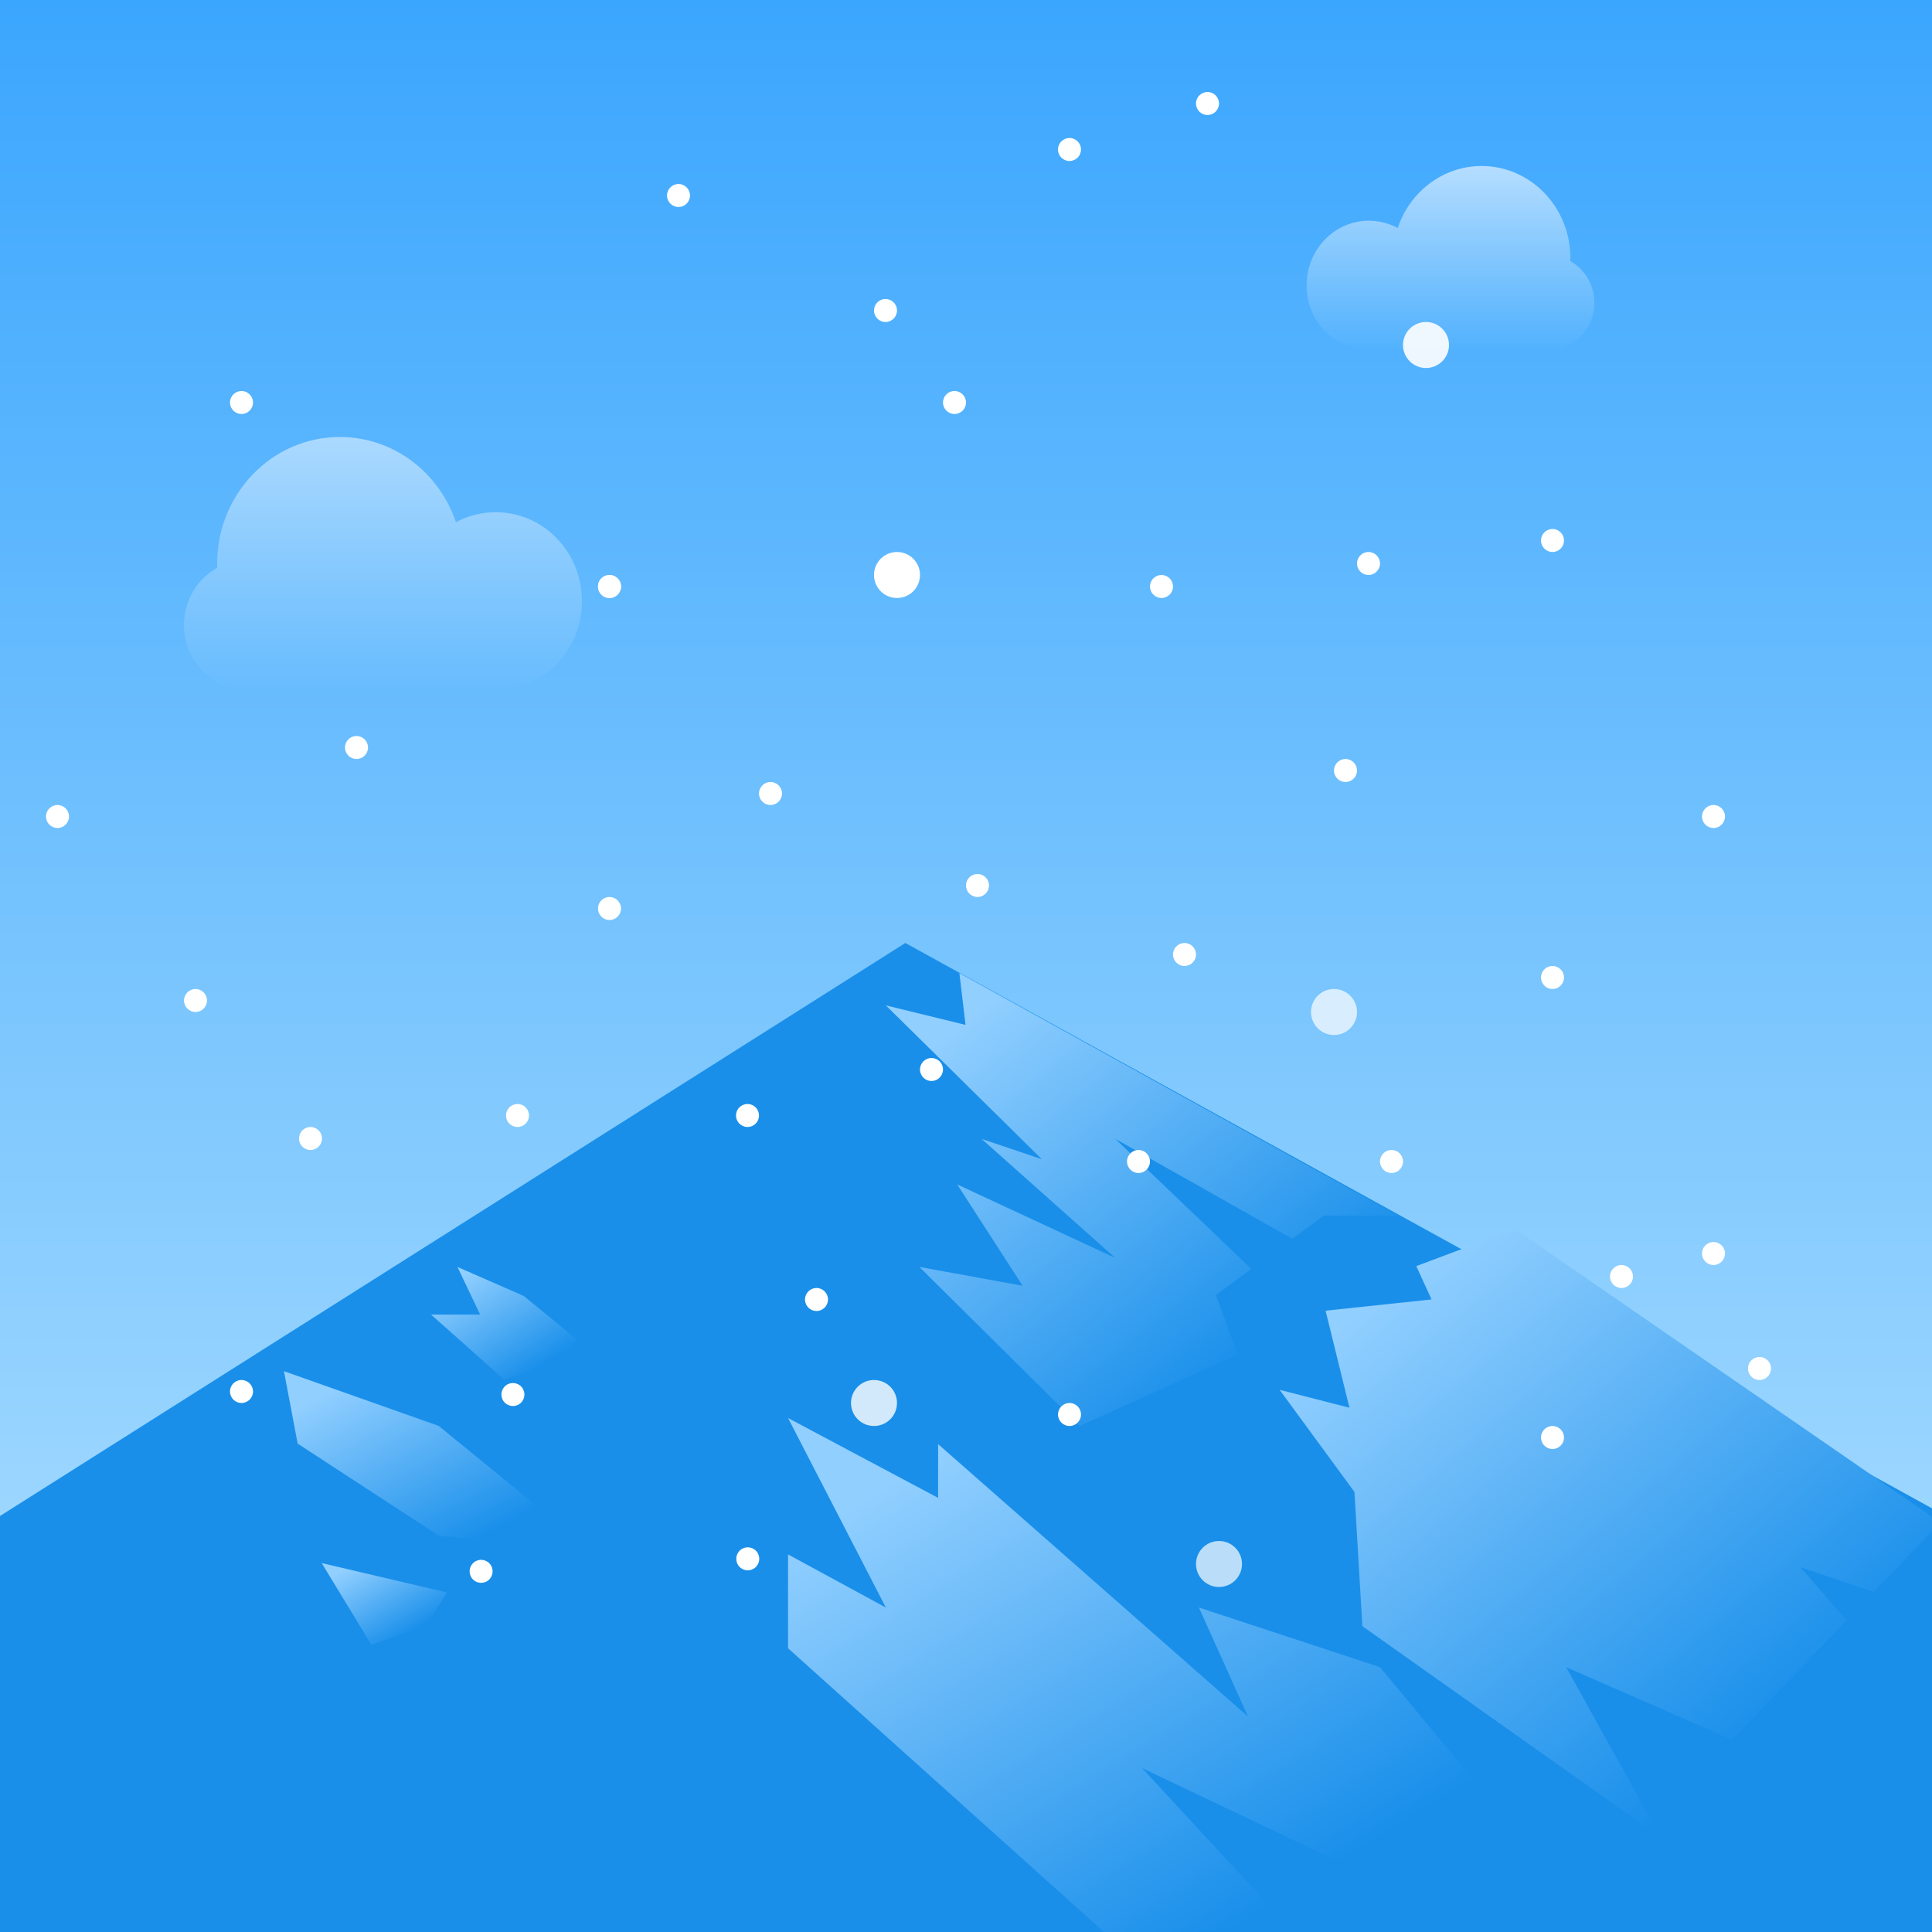 <svg width="84" height="84" viewBox="0 0 84 84" fill="none" xmlns="http://www.w3.org/2000/svg">
<rect x="0" y="0" width="84" height="84" fill="#333333" stroke="none"/>
<g id="Weather / Morning / Cold / Snow / 1 " clip-path="url(#clip0_6_3473)">
<rect width="84" height="84" fill="url(#paint0_linear_6_3473)"/>
<path id="Oval 4" opacity="0.6" d="M64.379 15.218H59.519C58.021 15.218 56.808 13.959 56.808 12.407C56.808 10.855 58.021 9.596 59.519 9.596C59.97 9.596 60.396 9.711 60.771 9.914C61.293 8.345 62.729 7.218 64.419 7.218C66.55 7.218 68.277 9.009 68.277 11.218C68.277 11.263 68.276 11.308 68.275 11.353C68.897 11.7 69.32 12.38 69.32 13.164C69.32 14.298 68.433 15.218 67.338 15.218H64.419C64.413 15.218 64.379 15.218 64.379 15.218H64.419H64.379Z" fill="url(#paint1_linear_6_3473)"/>
<path id="Path 55" fill-rule="evenodd" clip-rule="evenodd" d="M39.362 41L100.96 74.919V103.97H-17L-16.442 76.32L39.362 41Z" fill="#198FEA"/>
<path id="Path 55_2" fill-rule="evenodd" clip-rule="evenodd" d="M38.515 43.712L41.98 44.56L41.713 42.31L60.791 52.854H57.555L56.187 53.861L48.493 49.517L54.407 55.172L52.863 56.309L53.814 58.895L46.949 61.996L39.974 55.085L44.461 55.903L41.62 51.499L48.493 54.695L42.677 49.517L45.295 50.4L38.515 43.712Z" fill="url(#paint2_linear_6_3473)"/>
<path id="Path 55_3" fill-rule="evenodd" clip-rule="evenodd" d="M61.578 55.048L65.87 53.438L84.366 66.197L81.467 69.216L78.272 68.134L80.287 70.451L75.305 75.645L68.094 72.485L72.207 79.887L59.234 70.703L58.889 64.867L55.636 60.427L58.672 61.206L57.634 56.986L62.241 56.497L61.578 55.048Z" fill="url(#paint3_linear_6_3473)"/>
<path id="Path 55_4" fill-rule="evenodd" clip-rule="evenodd" d="M34.263 61.653L40.787 65.125V62.787L54.26 74.632L52.127 69.893L59.999 72.485L67.714 81.771L61.74 82.62L49.653 76.871L55.753 83.471L48.551 84.495L34.263 71.663V67.584L38.515 69.893L34.263 61.653Z" fill="url(#paint4_linear_6_3473)"/>
<path id="Path 55_5" fill-rule="evenodd" clip-rule="evenodd" d="M12.941 62.766L12.345 59.616L19.072 61.996L25.799 67.476L19.082 66.772L12.941 62.766Z" fill="url(#paint5_linear_6_3473)"/>
<path id="Path 55_6" fill-rule="evenodd" clip-rule="evenodd" d="M16.15 71.515L13.985 67.959L19.433 69.238L18.556 70.68L16.15 71.515Z" fill="url(#paint6_linear_6_3473)"/>
<path id="Path 55_7" fill-rule="evenodd" clip-rule="evenodd" d="M18.741 57.156H20.875L19.89 55.085L22.773 56.347L25.799 58.822L21.908 59.972L18.741 57.156Z" fill="url(#paint7_linear_6_3473)"/>
<path id="Oval 4_2" opacity="0.5" d="M14.833 30H21.554C23.625 30 25.303 28.27 25.303 26.135C25.303 24.001 23.625 22.27 21.554 22.27C20.929 22.27 20.34 22.428 19.822 22.706C19.101 20.55 17.114 19 14.777 19C11.831 19 9.442 21.462 9.442 24.5C9.442 24.562 9.443 24.624 9.445 24.686C8.585 25.162 8 26.099 8 27.176C8 28.735 9.227 30 10.74 30H14.777C14.786 30 14.833 30 14.833 30H14.777H14.833Z" fill="url(#paint8_linear_6_3473)"/>
<circle id="Oval" cx="39" cy="25" r="1" fill="white"/>
<circle id="Oval_2" opacity="0.8" cx="38" cy="61" r="1" fill="white"/>
<circle id="Oval_3" opacity="0.9" cx="62" cy="15" r="1" fill="white"/>
<circle id="Oval_4" opacity="0.7" cx="58" cy="44" r="1" fill="white"/>
<circle id="Oval_5" opacity="0.7" cx="53" cy="68" r="1" fill="white"/>
<circle id="Oval_6" cx="40.5" cy="46.5" r="0.5" fill="white"/>
<circle id="Oval_7" cx="32.5" cy="48.5" r="0.5" fill="white"/>
<circle id="Oval_8" cx="22.5" cy="48.5" r="0.5" fill="white"/>
<circle id="Oval Copy" cx="15.5" cy="32.5" r="0.5" fill="white"/>
<circle id="Oval_9" cx="26.5" cy="25.5" r="0.5" fill="white"/>
<g id="Group 3">
<g id="Group 2">
<circle id="Oval_10" cx="0.5" cy="0.5" r="0.5" transform="matrix(-1 0 0 1 68 62)" fill="white"/>
<circle id="Oval_11" cx="0.5" cy="0.5" r="0.5" transform="matrix(-1 0 0 1 71 55)" fill="white"/>
</g>
</g>
<g id="Group 3 Copy 2">
<g id="Group 2_2">
<circle id="Oval_12" cx="0.5" cy="0.5" r="0.5" transform="matrix(-1 0 0 1 47 61)" fill="white"/>
<circle id="Oval_13" cx="0.5" cy="0.5" r="0.5" transform="matrix(-1 0 0 1 50 50)" fill="white"/>
<circle id="Oval_14" cx="0.5" cy="0.5" r="0.5" transform="matrix(-1 0 0 1 43 38)" fill="white"/>
</g>
</g>
<g id="Group 3 Copy 4">
<g id="Group 2_3">
<circle id="Oval_15" cx="0.5" cy="0.5" r="0.5" transform="matrix(-1 0 0 1 52 41)" fill="white"/>
</g>
</g>
<g id="Group 3 Copy 10">
<g id="Group 2_4">
<circle id="Oval_16" cx="0.5" cy="0.5" r="0.5" transform="matrix(-1 0 0 1 60 24)" fill="white"/>
</g>
</g>
<g id="Group 3 Copy 12">
<g id="Group 2_5">
<circle id="Oval_17" cx="32.512" cy="67.775" r="0.5" transform="rotate(50 32.512 67.775)" fill="white"/>
</g>
</g>
<g id="Group 3 Copy 19">
<g id="Group 2_6">
<circle id="Oval_18" cx="20.918" cy="68.319" r="0.5" transform="rotate(50 20.918 68.319)" fill="white"/>
<circle id="Oval_19" cx="22.301" cy="60.632" r="0.5" transform="rotate(50 22.301 60.632)" fill="white"/>
</g>
</g>
<g id="Group 3 Copy 14">
<g id="Group 2_7">
<circle id="Oval_20" cx="0.5" cy="0.5" r="0.5" transform="matrix(-1 0 0 1 77 59)" fill="white"/>
<circle id="Oval_21" cx="0.5" cy="0.5" r="0.5" transform="matrix(-1 0 0 1 75 54)" fill="white"/>
<circle id="Oval_22" cx="0.5" cy="0.5" r="0.5" transform="matrix(-1 0 0 1 68 42)" fill="white"/>
</g>
</g>
<g id="Group 3 Copy">
<g id="Group 2_8">
<circle id="Oval_23" cx="0.5" cy="0.5" r="0.5" transform="matrix(-1 0 0 1 61 50)" fill="white"/>
<circle id="Oval_24" cx="0.5" cy="0.5" r="0.5" transform="matrix(-1 0 0 1 59 33)" fill="white"/>
</g>
</g>
<g id="Group 3 Copy 16">
<g id="Group 2_9">
<circle id="Oval_25" cx="0.5" cy="0.5" r="0.5" transform="matrix(-1 0 0 1 11 60)" fill="white"/>
<circle id="Oval_26" cx="0.5" cy="0.5" r="0.5" transform="matrix(-1 0 0 1 14 49)" fill="white"/>
<circle id="Oval_27" cx="0.5" cy="0.5" r="0.5" transform="matrix(-1 0 0 1 9 43)" fill="white"/>
<circle id="Oval_28" cx="0.5" cy="0.5" r="0.5" transform="matrix(-1 0 0 1 3 35)" fill="white"/>
</g>
</g>
<g id="Group 3 Copy 17">
<g id="Group 2_10">
<circle id="Oval_29" cx="0.5" cy="0.5" r="0.5" transform="matrix(-1 0 0 1 36 56)" fill="white"/>
<circle id="Oval_30" cx="0.5" cy="0.5" r="0.5" transform="matrix(-1 0 0 1 27 39)" fill="white"/>
</g>
</g>
<g id="Group 3 Copy 20">
<g id="Group 2_11">
<circle id="Oval_31" cx="0.5" cy="0.5" r="0.5" transform="matrix(0 -1 -1 0 34 35)" fill="white"/>
<circle id="Oval_32" cx="0.5" cy="0.5" r="0.5" transform="matrix(0 -1 -1 0 51 26)" fill="white"/>
</g>
</g>
<g id="Group 3 Copy 18">
<g id="Group 2_12">
<circle id="Oval_33" cx="26.5" cy="25.5" r="0.5" transform="rotate(-90 26.5 25.5)" fill="white"/>
<circle id="Oval_34" cx="10.5" cy="17.5" r="0.5" transform="rotate(-90 10.5 17.5)" fill="white"/>
</g>
</g>
<g id="Group 3 Copy 11">
<g id="Group 2_13">
<circle id="Oval_35" cx="0.5" cy="0.5" r="0.5" transform="matrix(0 -1 -1 0 39 14)" fill="white"/>
</g>
</g>
<g id="Group 3 Copy 13">
<g id="Group 2_14">
<circle id="Oval_36" cx="0.5" cy="0.5" r="0.5" transform="matrix(0 -1 -1 0 30 9)" fill="white"/>
<circle id="Oval_37" cx="0.5" cy="0.5" r="0.5" transform="matrix(0 -1 -1 0 42 18)" fill="white"/>
<circle id="Oval_38" cx="0.5" cy="0.5" r="0.5" transform="matrix(0 -1 -1 0 47 7)" fill="white"/>
<circle id="Oval_39" cx="0.5" cy="0.5" r="0.5" transform="matrix(0 -1 -1 0 53 5)" fill="white"/>
</g>
</g>
<g id="Group 3 Copy 15">
<g id="Group 2_15">
<circle id="Oval_40" cx="0.5" cy="0.5" r="0.5" transform="matrix(-1 0 0 1 75 35)" fill="white"/>
<circle id="Oval_41" cx="0.5" cy="0.5" r="0.5" transform="matrix(-1 0 0 1 68 23)" fill="white"/>
</g>
</g>
</g>
<defs>
<linearGradient id="paint0_linear_6_3473" x1="-11.44" y1="0" x2="-11.44" y2="106.88" gradientUnits="userSpaceOnUse">
<stop stop-color="#3BA6FE"/>
<stop offset="1" stop-color="#D8F4FF"/>
</linearGradient>
<linearGradient id="paint1_linear_6_3473" x1="56.808" y1="7.218" x2="56.808" y2="15.218" gradientUnits="userSpaceOnUse">
<stop stop-color="white"/>
<stop offset="1" stop-color="white" stop-opacity="0.01"/>
</linearGradient>
<linearGradient id="paint2_linear_6_3473" x1="34.148" y1="50.589" x2="46.25" y2="65.643" gradientUnits="userSpaceOnUse">
<stop stop-color="#91CFFF"/>
<stop offset="1" stop-color="#198FEA"/>
</linearGradient>
<linearGradient id="paint3_linear_6_3473" x1="50.004" y1="64.562" x2="66.393" y2="84.132" gradientUnits="userSpaceOnUse">
<stop stop-color="#91CFFF"/>
<stop offset="1" stop-color="#198FEA"/>
</linearGradient>
<linearGradient id="paint4_linear_6_3473" x1="27.705" y1="71.26" x2="40.593" y2="92.008" gradientUnits="userSpaceOnUse">
<stop stop-color="#91CFFF"/>
<stop offset="1" stop-color="#198FEA"/>
</linearGradient>
<linearGradient id="paint5_linear_6_3473" x1="9.708" y1="62.922" x2="13.808" y2="70.637" gradientUnits="userSpaceOnUse">
<stop stop-color="#91CFFF"/>
<stop offset="1" stop-color="#198FEA"/>
</linearGradient>
<linearGradient id="paint6_linear_6_3473" x1="12.918" y1="69.455" x2="14.883" y2="72.764" gradientUnits="userSpaceOnUse">
<stop stop-color="#91CFFF"/>
<stop offset="1" stop-color="#198FEA"/>
</linearGradient>
<linearGradient id="paint7_linear_6_3473" x1="17.357" y1="57.14" x2="20.131" y2="61.545" gradientUnits="userSpaceOnUse">
<stop stop-color="#91CFFF"/>
<stop offset="1" stop-color="#198FEA"/>
</linearGradient>
<linearGradient id="paint8_linear_6_3473" x1="25.303" y1="19" x2="25.303" y2="30" gradientUnits="userSpaceOnUse">
<stop stop-color="white"/>
<stop offset="1" stop-color="white" stop-opacity="0.01"/>
</linearGradient>
<clipPath id="clip0_6_3473">
<rect width="84" height="84" fill="white"/>
</clipPath>
</defs>
</svg>

